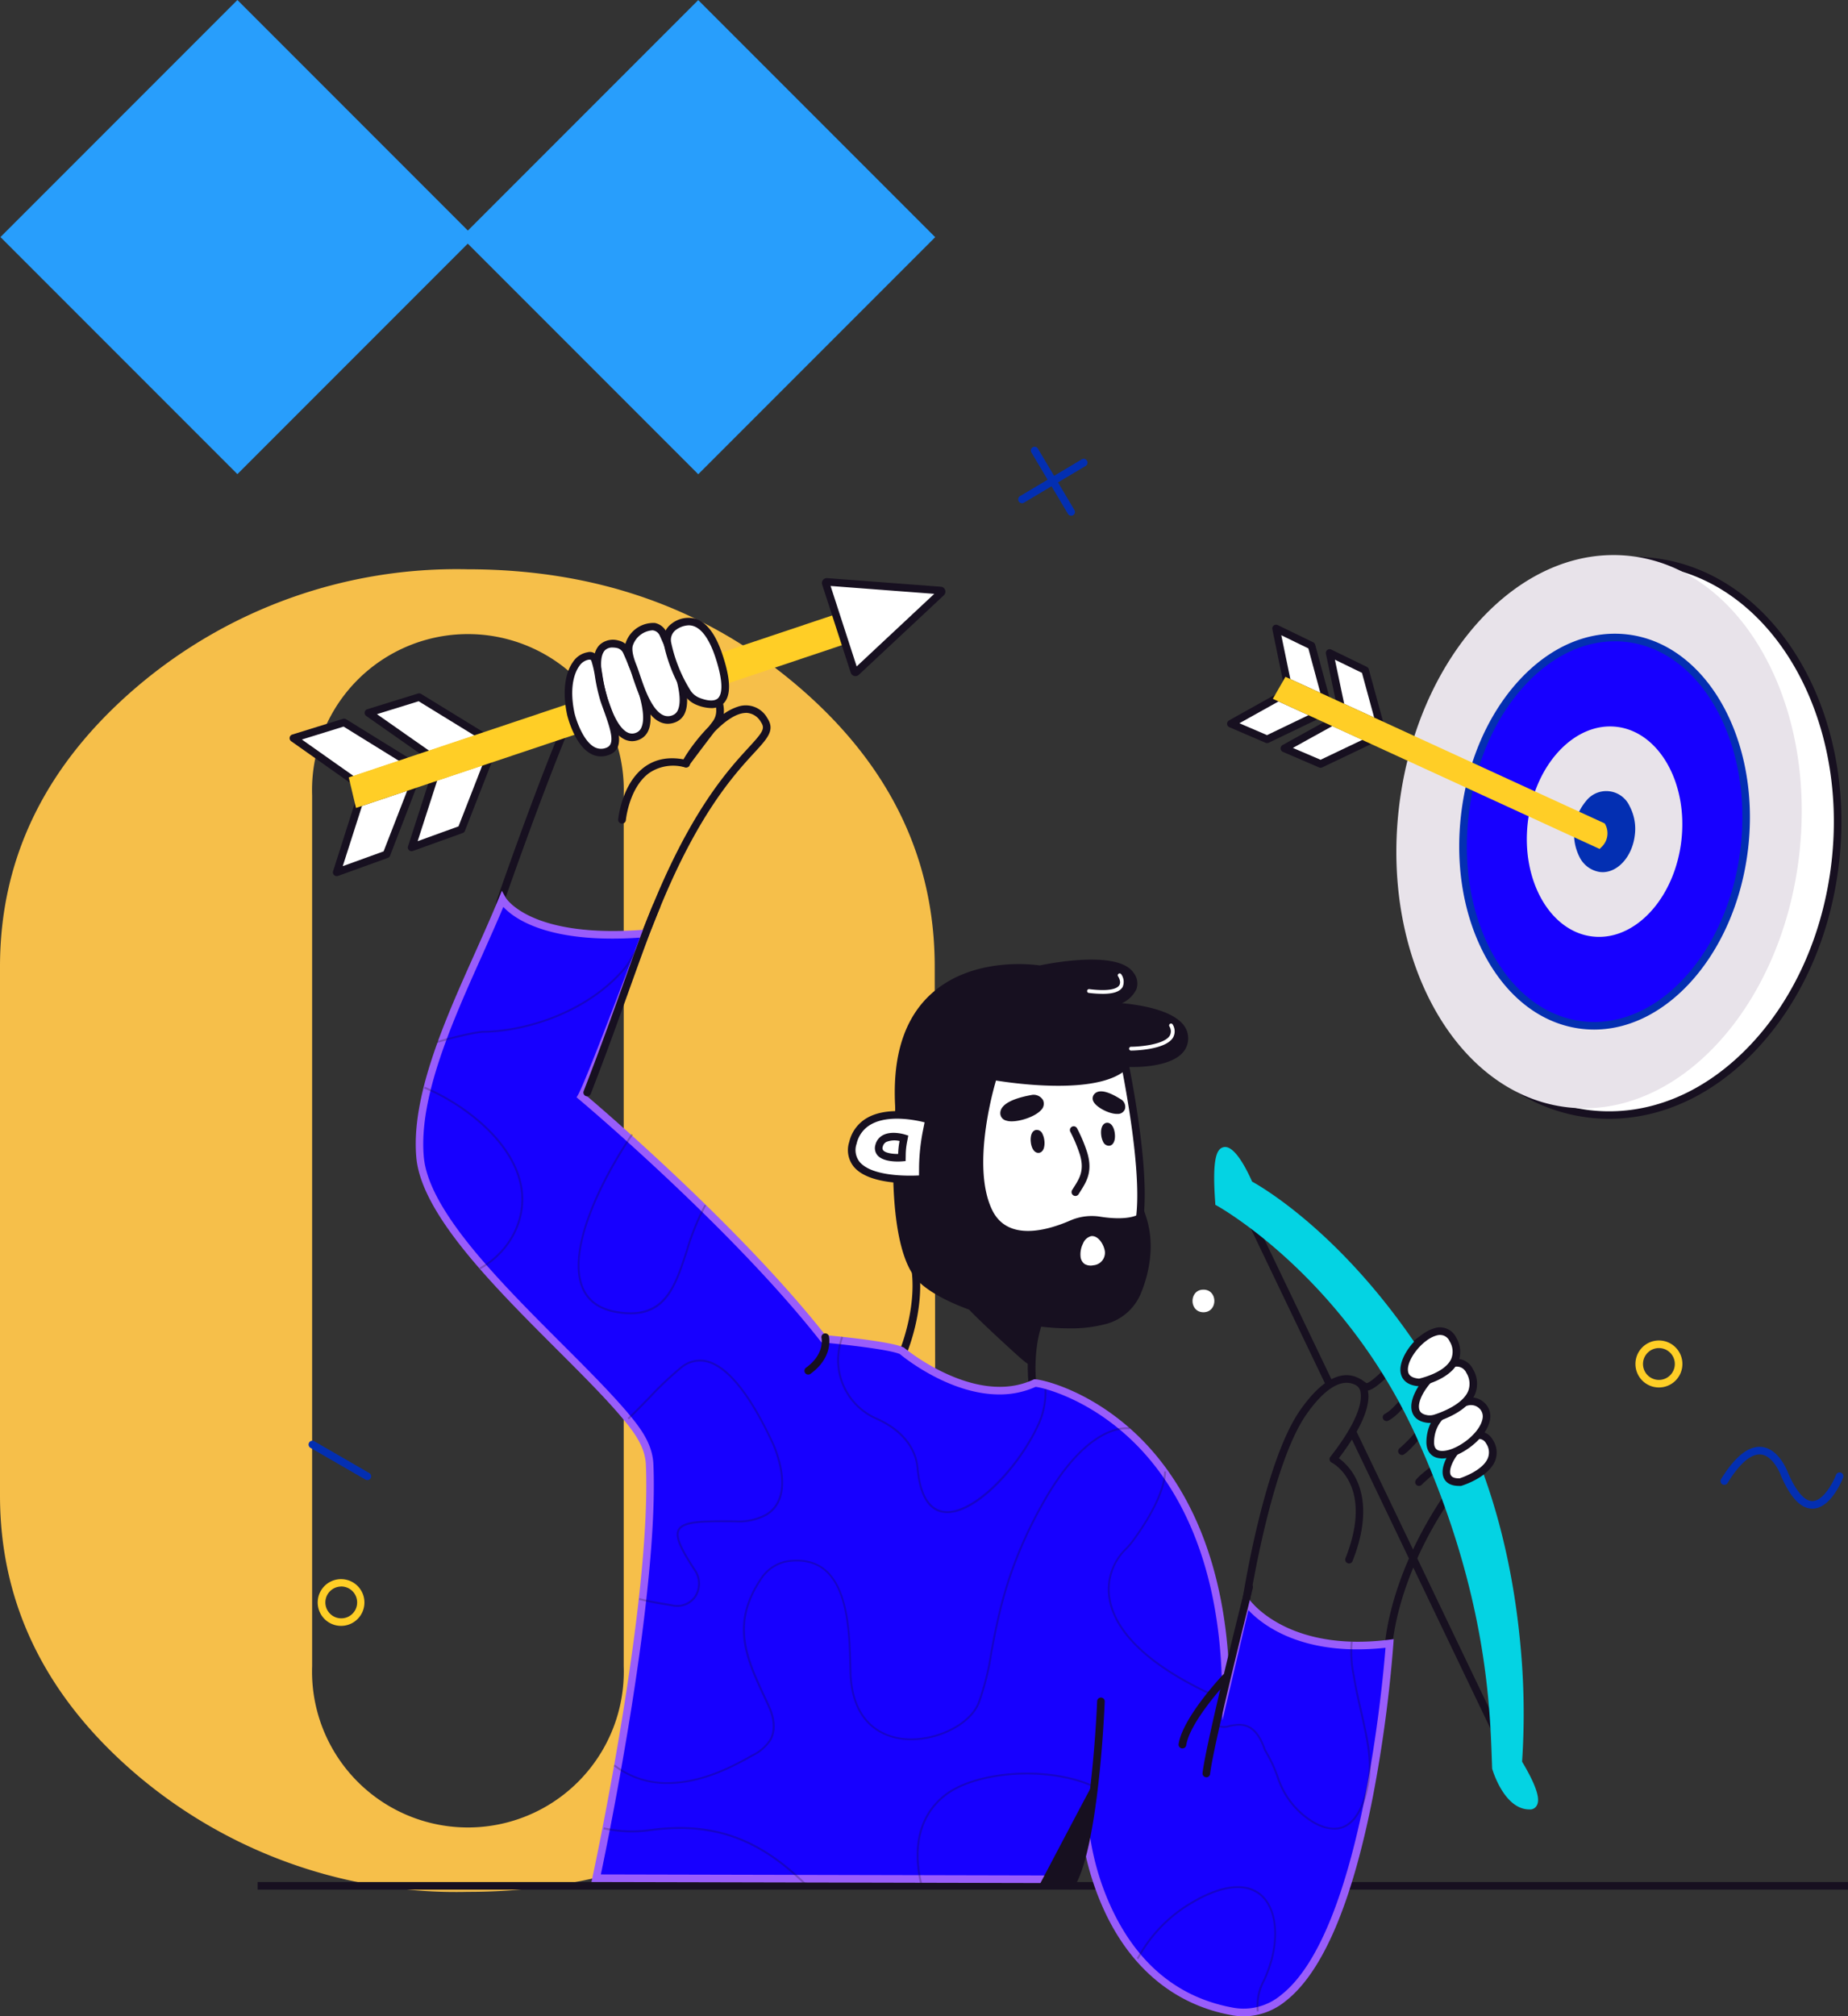 <svg xmlns="http://www.w3.org/2000/svg" width="398.342" height="434.429" viewBox="0 0 398.342 434.429">
  <rect x="0" y="0" width="398.342" height="434.429" fill="#333333" stroke="none"/>
  <g id="Group_334" data-name="Group 334" transform="translate(-156.858 -3006.766)">
    <g id="Group_202" data-name="Group 202" transform="translate(29.628 3006.775)">
      <rect id="Rectangle_4" data-name="Rectangle 4" width="72.232" height="72.232" transform="translate(127.327 51.067) rotate(-45)" fill="#289efc"/>
      <rect id="Rectangle_5" data-name="Rectangle 5" width="72.232" height="72.232" transform="translate(226.662 51.09) rotate(-45)" fill="#289efc"/>
      <path id="Path_120" data-name="Path 120" d="M328.831,239.74q0,35.2-29.494,60.416t-71.261,25.181a106.313,106.313,0,0,1-71.169-25.06Q127.2,275.067,127.23,239.862V125.985q0-35.205,29.677-60.416a106.314,106.314,0,0,1,71.048-25.181q41.766,0,71.26,25.181t29.494,60.416Zm-67.16,36.845V89.109a33.6,33.6,0,1,0-67.16,0v187.6a33.6,33.6,0,1,0,67.16,0" transform="translate(0 82.256)" fill="#f6bf4a"/>
    </g>
    <g id="business-target" transform="translate(212.396 3103.024)">
      <path id="Path_691" data-name="Path 691" d="M746.2,1693.72a5.063,5.063,0,1,0-5.063-5.063A5.065,5.065,0,0,0,746.2,1693.72Zm0-8.488a3.429,3.429,0,1,1-2.423,1A3.422,3.422,0,0,1,746.2,1685.232Zm-284.047,59.853a5.036,5.036,0,1,0-.784-.058,5.028,5.028,0,0,0,.784.058Zm0-8.488a3.521,3.521,0,0,1,.531.041,3.44,3.44,0,0,1,2.418,5.178,3.406,3.406,0,0,1-2.38,1.6,3.425,3.425,0,1,1-.569-6.806v-.017Z" transform="translate(-444.152 -1491.044)" fill="#ffce26"/>
      <path id="Path_692" data-name="Path 692" d="M199,421.331a.816.816,0,0,0,.788-.6.815.815,0,0,0-.379-.919l-11.851-6.849a.819.819,0,1,0-.818,1.419l11.851,6.848A.822.822,0,0,0,199,421.331Zm311.468,6.151h.065c3.874-.065,6.3-6.015,6.567-6.694a.818.818,0,0,0-.2-.887.831.831,0,0,0-.269-.172.818.818,0,0,0-.887.2.812.812,0,0,0-.171.269c-.609,1.557-2.709,5.61-5.071,5.651h-.037c-1.72,0-3.559-2.158-5.312-6.244-.155-.409-1.978-5.05-5.619-5.423-2.791-.277-5.721,2.044-8.721,6.894a.817.817,0,0,0,.247,1.155.781.781,0,0,0,.308.113.8.8,0,0,0,.327-.017.812.812,0,0,0,.508-.392c2.6-4.217,5.088-6.33,7.168-6.129,2.677.273,4.242,4.339,4.258,4.38a.174.174,0,0,0,0,.041C505.721,425.107,507.956,427.482,510.465,427.482ZM340.1,210.868a.824.824,0,0,0,.409-.118l13.305-7.916a.825.825,0,0,0-.838-1.422l-13.3,7.92a.818.818,0,0,0,.409,1.52Z" transform="translate(-175.344 -198.697)" fill="#032fb2"/>
      <path id="Path_693" data-name="Path 693" d="M1487.6,195.862a.818.818,0,0,0,.406-.113.828.828,0,0,0,.3-.3.806.806,0,0,0,.106-.407.821.821,0,0,0-.109-.406l-7.916-13.3a.817.817,0,0,0-1.406.817l7.919,13.3a.818.818,0,0,0,.7.409Z" transform="translate(-1312.241 -181.002)" fill="#032fb2"/>
      <path id="Path_694" data-name="Path 694" d="M992.767,723.112c4.291,0,7.765-.282,8.75-1.1a1.353,1.353,0,0,0,.34-.409,1.337,1.337,0,0,0,.155-.507c.225-2.995,2.092-18.876,16.6-37.249a.815.815,0,0,0,.143-.273c2.705-9.106-.409-13.667-2.26-16.4a15.648,15.648,0,0,1-.928-1.463c-.294-.568-3.506-7.507-5.166-11.1a.568.568,0,0,0-.045-.086,1.274,1.274,0,0,0-.407-.416,1.26,1.26,0,0,0-.55-.192c-1.316-.155-3.13,1.508-6.947,5.337-1.9,1.9-5.051,5.055-5.991,5.145l-.188-.119c-.094-.065-.286-.2-.866-.575-2.717-1.79-7.225-2.109-13.261,6.5-7.912,11.3-12.394,40.433-12.579,41.684a.936.936,0,0,0,0,.241l1.336,9.1a.816.816,0,0,0,.732.694C974.537,722.188,984.982,723.112,992.767,723.112Zm7.626-2.3c-1.688,1.164-15.308.689-27.973-.47L971.194,712c.323-2.076,4.839-30.241,12.285-40.867,2.913-4.163,7.2-8.582,11.033-6.077l.838.556c.106.073.106.073.323.209,1.488.906,3.743-1.226,7.928-5.428,1.8-1.794,4.45-4.449,5.451-4.826.8,1.721,4.712,10.2,5.067,10.878a17.326,17.326,0,0,0,1.03,1.635c1.79,2.628,4.5,6.6,2.088,14.855C1002.751,701.354,1000.675,717.383,1000.393,720.816ZM833.626,587.968l9.592-23.7c8.709-22.068,16.865-30.923,21.25-35.688,2.914-3.171,4.52-4.9,2.791-7.495a5.278,5.278,0,0,0-6.26-2.452,11.049,11.049,0,0,0-3.119,1.586c.3-2.57-1.184-5.264-2.451-7.548a15.515,15.515,0,0,1-1.732-3.858,3.35,3.35,0,0,0-1.536-2.284c-1.779-1.132-4.573-.789-5.811-.556a3.778,3.778,0,0,0-2.55-1.863c-2.154-.384-4.275,1.385-4.708,1.769-.3.143-.76.388-1.5.781l-3.478,1.868-5.042,2.722-.082.045-.073.065c-4.128,3.678-18.39,44.442-19.988,49.076l-.033.123-2.86,15.79Zm29.081-67.985a3.8,3.8,0,0,1,3.195,1.99c.937,1.4.459,2.109-2.64,5.476-4.454,4.843-12.741,13.858-21.56,36.191L832.712,585.8l-24.838-10.474,2.612-14.438c4.331-12.448,16.142-45.03,19.452-48.275,3.4-1.839,8.315-4.5,9.635-5.182l.147.074.409-.409c.5-.474,2.093-1.635,3.375-1.418a2.455,2.455,0,0,1,1.676,1.541l.293.593.642-.163c.956-.241,3.752-.678,5.154.217a1.722,1.722,0,0,1,.816,1.226,16.324,16.324,0,0,0,1.909,4.34c1.634,2.963,3.31,6.028,1.483,8.455l-.818,1.067c-3.269,3.31-5.782,7.3-5.8,7.9v.6l.573.2a.98.98,0,0,0,1.124-.523c1.426-1.937,3.943-5.251,5.312-7.033,2.044-2.113,4.422-3.911,6.515-4.086l.323-.025Z" transform="translate(-757.42 -462.656)" fill="#171020"/>
      <path id="Path_695" data-name="Path 695" d="M804.253,1544.648a.821.821,0,0,0,.365-.086.831.831,0,0,0,.288-.241,36.394,36.394,0,0,1,5.251-4.193.818.818,0,0,0,.363-.527.817.817,0,0,0-.995-.957.8.8,0,0,0-.3.14c-.466.319-4.585,3.163-5.627,4.552a.818.818,0,0,0,.65,1.312Zm-3.67-6.669a.789.789,0,0,0,.437-.131c1.557-1,4.536-4.753,4.871-5.178a.817.817,0,0,0-.111-1.179.815.815,0,0,0-.622-.167.806.806,0,0,0-.309.111.822.822,0,0,0-.24.224,32.608,32.608,0,0,1-4.467,4.811.818.818,0,0,0,.441,1.508Zm-3.318-7.3a.818.818,0,0,0,.38-.094c2.558-1.344,5-5.052,5.1-5.21a.818.818,0,0,0-.009-.909.809.809,0,0,0-.228-.224.85.85,0,0,0-.3-.119.837.837,0,0,0-.319,0,.8.8,0,0,0-.294.125.812.812,0,0,0-.223.227c-.025.037-2.317,3.511-4.5,4.663a.817.817,0,0,0,.38,1.536Zm-27.891-42.4,16.391,34.194-1.474.707L767.9,1488.987Zm21.061,43.914,30.774,64.2-1.474.706-30.775-64.2Z" transform="translate(-553.924 -1320.759)" fill="#171020"/>
      <path id="Path_696" data-name="Path 696" d="M771.013,1496.485s4.087-42.782-15.468-77.836-42.5-46.743-42.5-46.743-8.173-18.626-6.5,3.911c0,0,27.29,14.9,43.289,50.151s15.962,61.406,16.379,71.716c0,0,2.4,8.21,7.3,8.1.008-.017,3.339.4-2.505-9.3Z" transform="translate(-499.296 -1212.994)" fill="#04d3e3" fill-rule="evenodd"/>
      <path id="Path_697" data-name="Path 697" d="M767.99,1501.053a1.637,1.637,0,0,0,1.377-.748c.584-.9.895-2.86-3.1-9.553a156.143,156.143,0,0,0-.409-25.656c-1.308-13.833-5-34.152-15.182-52.387-18.349-32.86-39.975-45.484-42.6-46.93-1.394-3.125-3.944-7.964-6.175-7.413-1.357.34-2.513,2.023-1.774,11.974l.017.433.388.217c.273.147,27.245,15.2,42.938,49.771,15,33.043,15.856,57.62,16.269,69.422.029.711.049,1.37.074,1.97v.1l.029.094c.106.36,2.6,8.693,7.993,8.693h.147Zm-65.7-141.105c.735,0,2.836,3.215,4.385,6.747l.118.265.258.135c.226.114,22.971,12.011,42.174,46.411s15.447,76.938,15.39,77.364l-.024.269.139.229c4.119,6.845,3.269,8.046,3.269,8.055h-.143c-3.919,0-6.13-6.571-6.4-7.426-.025-.572-.045-1.189-.07-1.856-.409-11.912-1.283-36.706-16.416-70.04-14.883-32.795-39.824-48.3-43.248-50.306C701.08,1360.723,702.245,1359.976,702.294,1359.948Z" transform="translate(-493.714 -1207.455)" fill="#04d3e3"/>
      <path id="Path_698" data-name="Path 698" d="M778.951,1853.1s9.714-2.963,6.252-8.75S770.631,1853.463,778.951,1853.1Z" transform="translate(-519.693 -1630.035)" fill="#fff" fill-rule="evenodd"/>
      <path id="Path_699" data-name="Path 699" d="M773.069,1848.536h.429l.1-.032c.241-.071,5.873-1.827,7.266-5.44a4.939,4.939,0,0,0-.548-4.5,3.409,3.409,0,0,0-4.52-1.4c-3.139,1.226-6.849,6.045-6.2,9.1C769.775,1847.11,770.474,1848.536,773.069,1848.536Zm.147-1.635c-1.8.054-1.97-.736-2.043-1-.409-2.018,2.587-6.211,5.2-7.236a1.783,1.783,0,0,1,2.521.715,3.344,3.344,0,0,1,.409,3.085c-.989,2.645-5.382,4.2-6.093,4.43l0,0Z" transform="translate(-514.102 -1624.648)" fill="#171020"/>
      <path id="Path_700" data-name="Path 700" d="M798.76,1789.488a3.311,3.311,0,0,0-4.062-3.568c-2.922.682-7.838,2.7-8.055,8.513C786.4,1801.057,798.049,1795.033,798.76,1789.488Z" transform="translate(-533.896 -1580.18)" fill="#fff" fill-rule="evenodd"/>
      <path id="Path_701" data-name="Path 701" d="M783.575,1792.507c3.813,0,9.849-4.377,10.384-8.582a3.984,3.984,0,0,0-1.312-3.495,4.177,4.177,0,0,0-3.743-.973c-3.143.736-8.451,2.922-8.688,9.28-.082,2.178,1.034,3.576,2.983,3.735A1.549,1.549,0,0,0,783.575,1792.507Zm6.273-11.5a2.549,2.549,0,0,1,1.708.657,2.347,2.347,0,0,1,.785,2.072c-.437,3.441-5.958,7.376-8.99,7.131-.723-.062-1.549-.347-1.483-2.044.2-5.276,4.736-7.118,7.425-7.764A2.449,2.449,0,0,1,789.848,1781Z" transform="translate(-528.285 -1574.531)" fill="#171020"/>
      <path id="Path_702" data-name="Path 702" d="M811.472,1733.242a4,4,0,0,0,1.782-.164c2.619-.816,10.69-3.98,7.356-10.163C816.846,1715.841,803.229,1732.045,811.472,1733.242Z" transform="translate(-559.37 -1523.775)" fill="#fff" fill-rule="evenodd"/>
      <path id="Path_703" data-name="Path 703" d="M806.358,1728.46a4.916,4.916,0,0,0,1.5-.241c2.043-.646,6.9-2.533,8.324-6.052a6.012,6.012,0,0,0-.482-5.272,3.941,3.941,0,0,0-4.957-1.994c-4.058,1.165-8.582,6.767-8.328,10.335.069,1.017.588,2.783,3.3,3.179A4.679,4.679,0,0,0,806.358,1728.46Zm5.84-12.136a2.249,2.249,0,0,1,2.068,1.352,4.407,4.407,0,0,1,.409,3.887c-1.2,2.959-5.893,4.659-7.307,5.108a3.148,3.148,0,0,1-1.414.136c-1.635-.237-1.859-1.071-1.9-1.676-.2-2.778,3.882-7.7,7.151-8.651A3.628,3.628,0,0,1,812.2,1716.323Z" transform="translate(-553.729 -1518.147)" fill="#171020"/>
      <path id="Path_704" data-name="Path 704" d="M840.511,1678.911s10.895-2.214,7.242-9.239S831.255,1678.323,840.511,1678.911Z" transform="translate(-590.101 -1477.331)" fill="#fff" fill-rule="evenodd"/>
      <path id="Path_705" data-name="Path 705" d="M834.982,1674.34h.106c.257-.053,6.342-1.328,8.145-5.1a5.733,5.733,0,0,0-.343-5.313,3.876,3.876,0,0,0-4.9-2.015c-3.711,1.144-7.507,6.13-7.127,9.338.126,1.071.817,2.9,4.029,3.106Zm4.45-11.033a2.2,2.2,0,0,1,2.011,1.365,4.147,4.147,0,0,1,.315,3.857c-1.336,2.8-6.13,4.006-6.894,4.182-2.219-.176-2.35-1.292-2.391-1.66-.29-2.451,3.065-6.685,5.979-7.581a3.324,3.324,0,0,1,.981-.179Z" transform="translate(-584.514 -1471.939)" fill="#171020"/>
      <path id="Path_706" data-name="Path 706" d="M2473.69,605.324l12.991,9.1,11.827-3.96-13.9-8.525Z" transform="translate(-2449.812 -547.996)" fill="#fff"/>
      <path id="Path_707" data-name="Path 707" d="M2481.115,609.679a.8.8,0,0,0,.258-.041l11.826-3.96a.815.815,0,0,0,.477-1.136.8.8,0,0,0-.31-.339l-13.893-8.52a.823.823,0,0,0-.327-.115.812.812,0,0,0-.343.03l-10.924,3.388a.818.818,0,0,0-.228,1.451l12.987,9.1A.815.815,0,0,0,2481.115,609.679Zm9.906-5-9.775,3.269-11.287-7.9,8.989-2.783Z" transform="translate(-2444.246 -542.437)" fill="#171020"/>
      <path id="Path_708" data-name="Path 708" d="M2600.81,647.992l12.881,9.08,11.823-3.96-13.776-8.508Z" transform="translate(-2593.107 -585.196)" fill="#fff"/>
      <path id="Path_709" data-name="Path 709" d="M2608.113,652.244a.822.822,0,0,0,.261-.041l11.827-3.96a.817.817,0,0,0,.168-1.471l-13.775-8.521a.819.819,0,0,0-.674-.086l-10.924,3.388a.815.815,0,0,0-.568.654.816.816,0,0,0,.34.793l12.876,9.084a.82.82,0,0,0,.47.159Zm9.915-5-9.78,3.269-11.184-7.887,8.99-2.787,11.974,7.405Z" transform="translate(-2587.532 -579.55)" fill="#171020"/>
      <path id="Path_710" data-name="Path 710" d="M2464.86,725.221l4.85-15.043,11.778-3.964-5.913,15.128Z" transform="translate(-2431.661 -638.912)" fill="#fff"/>
      <path id="Path_711" data-name="Path 711" d="M2459.3,720.66a.82.82,0,0,0,.278-.049l10.719-3.858a.823.823,0,0,0,.482-.47l5.909-15.12a.817.817,0,0,0-1.021-1.075l-11.778,3.968a.813.813,0,0,0-.322.2.823.823,0,0,0-.2.323l-4.85,15.035a.791.791,0,0,0,.78,1.046Zm10.09-5.337-8.8,3.184,4.213-13.077,9.73-3.269-5.14,13.163Z" transform="translate(-2426.102 -633.532)" fill="#171020"/>
      <path id="Path_712" data-name="Path 712" d="M2591.43,767.778l4.773-14.961,11.778-3.964-5.832,15.047Z" transform="translate(-2574.373 -676.086)" fill="#fff"/>
      <path id="Path_713" data-name="Path 713" d="M2586.061,763.023a.824.824,0,0,0,.278-.049l10.719-3.878a.828.828,0,0,0,.294-.184.819.819,0,0,0,.191-.29l5.808-15.047a.808.808,0,0,0,.04-.455.825.825,0,0,0-.21-.405.817.817,0,0,0-.851-.211l-11.778,3.964a.815.815,0,0,0-.519.527l-4.77,14.965a.819.819,0,0,0-.027.378.832.832,0,0,0,.147.349.819.819,0,0,0,.656.335h.021Zm10.09-5.337-8.806,3.188,4.156-12.987,9.734-3.269Z" transform="translate(-2569.003 -670.514)" fill="#171020"/>
      <path id="Path_714" data-name="Path 714" d="M1860.021,505.306l105.7-35.39-1.181-4.986-105.7,35.39Z" transform="translate(-1838.232 -428.547)" fill="#ffce26"/>
      <path id="Path_715" data-name="Path 715" d="M1852.856,499.137l.85-.282,106.4-35.631-1.561-6.583-.85.286L1851.29,492.554Zm105.32-36.988L1854.032,497.02l-.818-3.388,104.156-34.863Z" transform="translate(-1831.655 -421.319)" fill="#ffce26"/>
      <path id="Path_716" data-name="Path 716" d="M1728.093,410.479l-18.328,17.135a.253.253,0,0,1-.409-.106l-6.159-18.986a.258.258,0,0,1-.009-.12.24.24,0,0,1,.049-.11.255.255,0,0,1,.095-.075.251.251,0,0,1,.119-.021l24.491,1.855a.252.252,0,0,1,.132.051.248.248,0,0,1,.082.114.24.24,0,0,1,.008.141A.253.253,0,0,1,1728.093,410.479Z" transform="translate(-1580.738 -379.081)" fill="#fff"/>
      <path id="Path_717" data-name="Path 717" d="M1704.028,422.947a1.052,1.052,0,0,0,.724-.286l18.327-17.135a1.062,1.062,0,0,0-.645-1.839l-24.491-1.855a1.063,1.063,0,0,0-1.092,1.389l6.159,18.99a1.071,1.071,0,0,0,.748.7A1.208,1.208,0,0,0,1704.028,422.947Zm16.988-17.728-16.727,15.635-5.623-17.331Z" transform="translate(-1575.17 -373.531)" fill="#171020"/>
      <path id="Path_718" data-name="Path 718" d="M2199.595,520.188s2.583,14.054,8.174,11.9c5.039-1.933-.6-14.491-2.3-18.259a2.753,2.753,0,0,0-1.941-1.573C2201.435,511.827,2197.883,512.179,2199.595,520.188Z" transform="translate(-2125.938 -469.705)" fill="#fff"/>
      <path id="Path_719" data-name="Path 719" d="M2201.046,527.522a4.037,4.037,0,0,0,1.447-.282,3.678,3.678,0,0,0,2.125-2.125c1.818-4.434-2.542-14.07-3.977-17.237a3.567,3.567,0,0,0-2.522-2.043,4.268,4.268,0,0,0-4.053.936c-1.406,1.418-1.688,4.021-.859,7.957.1.543,1.913,10.008,5.946,12.26A3.843,3.843,0,0,0,2201.046,527.522Zm-4.181-20.176a4.713,4.713,0,0,1,.928.1,1.945,1.945,0,0,1,1.361,1.107c3.65,8.067,4.982,13.433,3.952,15.938a2.039,2.039,0,0,1-1.2,1.226,2.181,2.181,0,0,1-1.953-.139c-2.819-1.582-4.663-8.582-5.136-11.148v-.021c-.871-4.127-.254-5.8.407-6.477a2.242,2.242,0,0,1,1.643-.585Z" transform="translate(-2120.355 -464.093)" fill="#171020"/>
      <path id="Path_720" data-name="Path 720" d="M2138.511,491.922c.347.842.6,1.72.9,2.583,1.075,3.114,3.486,10.36,7.921,8.66,5.039-1.937-.6-14.5-2.3-18.263a2.743,2.743,0,0,0-1.941-1.569,5.47,5.47,0,0,0-5.431,3.927A8.464,8.464,0,0,0,2138.511,491.922Z" transform="translate(-2057.609 -444.557)" fill="#fff"/>
      <path id="Path_721" data-name="Path 721" d="M2140.555,498.651a4.428,4.428,0,0,0,1.6-.315,3.627,3.627,0,0,0,2.125-2.125c1.824-4.434-2.541-14.066-3.971-17.233a3.578,3.578,0,0,0-2.522-2.043,6.3,6.3,0,0,0-6.392,4.536c-.3,1.259,0,2.951.9,5.161.224.548.409,1.107.6,1.7.091.282.185.568.282.85l.058.172c.907,2.62,2.591,7.495,5.6,8.9A4.053,4.053,0,0,0,2140.555,498.651Zm-3.367-20.131a1.363,1.363,0,0,1,.27.024,1.916,1.916,0,0,1,1.357,1.108c3.653,8.067,4.981,13.429,3.951,15.938a2.045,2.045,0,0,1-1.2,1.226,2.522,2.522,0,0,1-2.044-.037c-2.382-1.108-3.975-5.721-4.74-7.953l-.061-.172c-.094-.274-.184-.548-.273-.817-.2-.592-.409-1.205-.642-1.806-.948-2.317-.969-3.543-.818-4.16A4.806,4.806,0,0,1,2137.188,478.521Z" transform="translate(-2052.142 -438.969)" fill="#171020"/>
      <path id="Path_722" data-name="Path 722" d="M2252.516,545.14s2.4,10.163,8.006,8.014c3.183-1.226.842-6.13-.818-10.952-.965-2.807-1.373-7.376-2-8.766-.364-.817-.642-.891-1.517-.789C2253.7,532.941,2250.813,537.13,2252.516,545.14Z" transform="translate(-2184.998 -487.554)" fill="#fff"/>
      <path id="Path_723" data-name="Path 723" d="M2253.55,548.741a5.062,5.062,0,0,0,1.818-.355c3.506-1.344,1.9-5.782.347-10.078-.229-.629-.461-1.267-.678-1.9a36.587,36.587,0,0,1-1.137-5.035,19.836,19.836,0,0,0-.891-3.8,1.917,1.917,0,0,0-2.354-1.267,4.718,4.718,0,0,0-3.114,2.068c-1.811,2.517-2.276,6.677-1.275,11.41.066.266,1.578,6.539,5.141,8.4A4.5,4.5,0,0,0,2253.55,548.741Zm-2.207-20.842a2.51,2.51,0,0,1,.179.335,21.307,21.307,0,0,1,.769,3.416,37.928,37.928,0,0,0,1.2,5.276c.22.641.454,1.287.687,1.929,1.577,4.36,2.451,7.274.6,7.993a3,3,0,0,1-2.608-.11c-2.41-1.275-3.922-5.721-4.307-7.315-1.284-6.077.273-9.1,1-10.11a3.1,3.1,0,0,1,1.975-1.4,1.628,1.628,0,0,1,.5,0Z" transform="translate(-2179.562 -482.026)" fill="#171020"/>
      <path id="Path_724" data-name="Path 724" d="M2071.568,490.2a4.952,4.952,0,0,0,2.255,1.831c2.746,1.083,8.488,2.195,4.52-9.767-3.011-9.076-7.3-7.932-9.693-6.33a3.5,3.5,0,0,0-1.4,3.625A32.87,32.87,0,0,0,2071.568,490.2Z" transform="translate(-1978.908 -437.188)" fill="#fff"/>
      <path id="Path_725" data-name="Path 725" d="M276.315,487.92a3.682,3.682,0,0,0,2.608-.936c1.716-1.635,1.667-5.071-.147-10.539-1.43-4.324-3.347-6.923-5.688-7.724a5.858,5.858,0,0,0-5.236.973,4.325,4.325,0,0,0-1.74,4.471,33.64,33.64,0,0,0,4.441,10.94,5.777,5.777,0,0,0,2.632,2.125A8.643,8.643,0,0,0,276.315,487.92Zm-4.831-17.83a3.272,3.272,0,0,1,1.071.18c1.811.617,3.424,2.93,4.671,6.69,2.044,6.212,1.226,8.2.573,8.835-.973.919-2.934.339-4.013-.086a4.168,4.168,0,0,1-1.888-1.533,31.856,31.856,0,0,1-4.189-10.351,2.678,2.678,0,0,1,1.055-2.775A4.96,4.96,0,0,1,271.484,470.09ZM257.121,512.8a.818.818,0,0,0,.818-.744c0-.069.7-7.025,5.042-10.159a9.205,9.205,0,0,1,7.764-1.181.818.818,0,1,0,.368-1.594c-3.571-.817-6.637-.335-9.109,1.455-4.941,3.576-5.677,11.013-5.722,11.328a.818.818,0,0,0,.769.895h.069ZM178.568,740.855h342.8v1.635h-342.8Zm140-114.137c.146-.356,3.609-8.832,2.644-17.438l-1.635.183c.916,8.173-2.5,16.544-2.533,16.629Zm26.448,1.781a4.488,4.488,0,0,1-.188-1.782,17.825,17.825,0,0,1,.9-5.214c.11-.34.9-1.61.552-2.043-.217-.254-13.262-2.333-13.74-2.481C334.819,619.46,345.125,628.936,345.019,628.5Z" transform="translate(-178.568 -431.621)" fill="#171020"/>
      <path id="Path_726" data-name="Path 726" d="M1552.9,1628.479a.785.785,0,0,0,.372-.123l.556-.3-.164-.711a3.311,3.311,0,0,1-.151-1.266v-.229a17.143,17.143,0,0,1,.874-4.965c.026-.06.074-.159.132-.273.372-.765.878-1.815.265-2.535-.286-.338-.331-.387-10.008-2.022-1.913-.323-3.894-.659-4.131-.719l-2.906-.907,2.085,2.248c1.225,1.332,4.548,4.47,7.025,6.755C1551.412,1627.638,1552.372,1628.479,1552.9,1628.479Zm.448-9.252c-.09.241-.228.531-.3.67a3.865,3.865,0,0,0-.213.482,18.757,18.757,0,0,0-.956,5.394c-2.191-1.929-6.433-5.827-9.065-8.39l1.693.282C1547.342,1618.145,1551.825,1618.9,1553.348,1619.228Z" transform="translate(-1386.436 -1430.744)" fill="#171020"/>
      <path id="Path_727" data-name="Path 727" d="M1406.013,1181.168s7.764,34.561,2.795,42.739c0,0-25.746,13.485-36.493-3.924s1.54-38.823,1.54-38.823Z" transform="translate(-1220.073 -1052.995)" fill="#fff"/>
      <path id="Path_728" data-name="Path 728" d="M1383.945,1224.455a34.387,34.387,0,0,0,5.255-.409,51.5,51.5,0,0,0,14.475-4.654l.2-.107.118-.2c5.1-8.365-2.375-41.916-2.7-43.318l-.144-.642h-33.286l-.233.409a51.824,51.824,0,0,0-4.9,13.1c-2.309,10.062-1.149,19.24,3.359,26.563C1369.871,1221.3,1376,1224.455,1383.945,1224.455Zm18.766-6.42a50.8,50.8,0,0,1-13.8,4.389c-9.952,1.521-17.164-1.225-21.418-8.119-9.558-15.5-.258-34.549,1.333-37.572h31.012C1400.855,1181.424,1406.883,1210.5,1402.711,1218.035Z" transform="translate(-1214.56 -1047.738)" fill="#171020"/>
      <path id="Path_729" data-name="Path 729" d="M1315.887,1074s23.257,4.2,28.819-2.817c0,0,12.831.707,12.342-5.692s-17.389-6.644-17.389-6.644,9.028-2.076,5.746-6.723-19.484-1.161-19.484-1.161-32.186-5.313-30.384,29.24a15.174,15.174,0,0,1-.032,2.018c-.409,5.313-1.782,28.68,4.822,35.369,6.244,6.326,28.643,12.39,40.048,8.9a10.507,10.507,0,0,0,6.6-6.069c1.442-3.5,3.191-9.754.984-16.191,0,0-2,1.949-9.153.817a10.787,10.787,0,0,0-5.979.768c-4.753,2.072-14.2,4.975-17.907-2.627-5.031-10.331.969-29.19.969-29.19Z" transform="translate(-1157.336 -938.387)" fill="#171020" fill-rule="evenodd"/>
      <path id="Path_730" data-name="Path 730" d="M1326.405,1122.676a29.1,29.1,0,0,0,8.354-1.058,11.282,11.282,0,0,0,7.126-6.538c1.378-3.343,3.336-9.963,1-16.756l-.409-1.225-.928.9s-1.949,1.635-8.46.614a11.587,11.587,0,0,0-6.428.816c-4.85,2.117-13.486,4.643-16.845-2.235-4.312-8.843-.2-24.483.818-27.919,4.016.653,22.946,3.351,28.606-2.914,1.766.049,8.582.041,11.466-2.906a4.557,4.557,0,0,0,1.329-3.678c-.388-5.071-8.963-6.669-14.254-7.167a6.3,6.3,0,0,0,3.109-2.988,3.725,3.725,0,0,0-.646-3.616c-3.4-4.83-17.883-2-20.175-1.52-1.634-.241-14.5-1.844-23.293,6.019-5.8,5.182-8.456,13.29-7.891,24.112a14.4,14.4,0,0,1-.029,1.912c-.515,6.726-1.671,29.2,5.052,36.007C1299.14,1117.833,1314.5,1122.676,1326.405,1122.676Zm15.235-22.885c1.675,5.959-.045,11.684-1.267,14.655a9.619,9.619,0,0,1-6.094,5.595c-10.91,3.343-33.035-2.416-39.23-8.692-6.4-6.482-4.945-30.069-4.585-34.736a17.1,17.1,0,0,0,.032-2.125c-.536-10.278,1.932-17.94,7.355-22.779,8.619-7.715,21.965-5.632,22.1-5.606l.151.024.151-.033c4.365-.939,16.215-2.619,18.646.817a2.182,2.182,0,0,1,.454,2.093c-.7,1.839-4.365,3.052-5.72,3.363l-6.539,1.517,6.726.1c4.5.065,16.236,1.254,16.588,5.889a2.945,2.945,0,0,1-.862,2.411c-2.739,2.8-10.544,2.406-10.626,2.4l-.409-.024-.265.336c-5.194,6.538-27.788,2.558-28.034,2.517l-.706-.127-.218.683c-.249.784-6.036,19.3-.911,29.832,2.886,5.918,9.808,7.016,18.97,3.015a9.946,9.946,0,0,1,5.524-.706c4.835.771,7.475.159,8.766-.4Z" transform="translate(-1151.479 -932.734)" fill="#171020"/>
      <path id="Path_731" data-name="Path 731" d="M1741.248,1305.386s-13.96-4.359-16.395,4.994,15.047,7.8,15.047,7.8l.045-2.685a42.339,42.339,0,0,1,.764-7.314Z" transform="translate(-1596.562 -1160.418)" fill="#fff" fill-rule="evenodd"/>
      <path id="Path_732" data-name="Path 732" d="M1730.515,1313.52c1.549,0,2.636-.095,2.774-.106l.732-.065.058-3.42a41.856,41.856,0,0,1,.747-7.172l.679-3.506-.695-.222c-.336-.1-8.279-2.533-13.486.353a8.04,8.04,0,0,0-3.944,5.214,5.687,5.687,0,0,0,1,5.394c2.569,3.045,8.573,3.532,12.133,3.532Zm1.9-1.688c-2.416.122-10.131.241-12.788-2.9a4.1,4.1,0,0,1-.662-3.928,6.36,6.36,0,0,1,3.16-4.2c3.759-2.089,9.508-.916,11.495-.409l-.409,2.043a43.46,43.46,0,0,0-.781,7.454Z" transform="translate(-1589.858 -1154.84)" fill="#171020"/>
      <path id="Path_733" data-name="Path 733" d="M1459.431,1331.051c.491,0,.85-.028.964-.037l.732-.065.024-1.421a15.29,15.29,0,0,1,.274-2.624l.278-1.443-.695-.22c-.3-.09-2.966-.878-4.835.16a3.207,3.207,0,0,0-1.557,2.042,2.4,2.4,0,0,0,.437,2.255C1456.039,1330.862,1458.164,1331.051,1459.431,1331.051Zm.086-1.635c-1.226.021-2.726-.2-3.213-.771a.781.781,0,0,1-.159-.378.791.791,0,0,1,.052-.407,1.545,1.545,0,0,1,.765-1.029,4.715,4.715,0,0,1,2.86-.2A16.76,16.76,0,0,0,1459.517,1329.415Zm38.2,9.056a.813.813,0,0,0,.695-.383c.115-.188.233-.373.347-.556,1.349-2.117,2.742-4.307,1.521-8.39a32.262,32.262,0,0,0-2.186-5.223.828.828,0,0,0-.484-.425.8.8,0,0,0-.325-.037.856.856,0,0,0-.315.094.822.822,0,0,0-.252.212.817.817,0,0,0-.17.62.831.831,0,0,0,.109.31,31.734,31.734,0,0,1,2.044,4.9c1,3.367-.078,5.071-1.333,7.042l-.36.572a.838.838,0,0,0,.711,1.262Z" transform="translate(-1321.455 -1177.054)" fill="#171020"/>
      <path id="Path_734" data-name="Path 734" d="M1545.268,1277.559a1.5,1.5,0,0,0-1.634-.646c-1.852.34-6.13,1.324-5.991,3.22C1537.8,1282.291,1546.327,1279.778,1545.268,1277.559Z" transform="translate(-1376.713 -1136.451)" fill="#171020" fill-rule="evenodd"/>
      <path id="Path_735" data-name="Path 735" d="M1533.7,1276.351c2.1,0,5.173-1.092,6.355-2.423a1.884,1.884,0,0,0,.433-2.141,2.346,2.346,0,0,0-2.542-1.1c-3.142.568-6.849,1.745-6.661,4.086a1.635,1.635,0,0,0,1.206,1.4A3.825,3.825,0,0,0,1533.7,1276.351Zm5.312-3.866c.05.1-.134.384-.572.711-1.725,1.283-4.936,1.781-5.52,1.406.028-.679,1.839-1.671,5.311-2.305a.823.823,0,0,1,.777.172Z" transform="translate(-1371.196 -1131.014)" fill="#171020"/>
      <path id="Path_736" data-name="Path 736" d="M1406.084,1273.721a1.089,1.089,0,0,0-.556-1.141c-1.141-.719-3.874-2.281-4.712-1.226C1399.864,1272.573,1405.56,1275.4,1406.084,1273.721Z" transform="translate(-1219.906 -1131.322)" fill="#171020" fill-rule="evenodd"/>
      <path id="Path_737" data-name="Path 737" d="M1412.12,1269.6h.274a1.6,1.6,0,0,0,1.463-1.078,1.868,1.868,0,0,0-.9-2.076c-2.925-1.855-4.875-2.2-5.795-1.022a1.395,1.395,0,0,0-.069,1.577C1407.788,1268.245,1410.445,1269.6,1412.12,1269.6Zm.119-1.638a3.865,3.865,0,0,1-1.611-.356,5.719,5.719,0,0,1-1.99-1.246,7.535,7.535,0,0,1,3.446,1.454A.591.591,0,0,1,1412.239,1267.959Zm-17.893,7.642c-.106-.915.1-1.69.461-1.733s.739.665.846,1.58-.1,1.69-.46,1.733S1394.452,1276.515,1394.346,1275.6Z" transform="translate(-1226.899 -1125.862)" fill="#171020"/>
      <path id="Path_738" data-name="Path 738" d="M1419.718,1329.7h.131c.246-.029.851-.2,1.1-1.14a4.164,4.164,0,0,0,.078-1.5,4.257,4.257,0,0,0-.409-1.442,1.343,1.343,0,0,0-1.337-.858c-.254.028-.85.2-1.1,1.144a4.134,4.134,0,0,0-.073,1.5C1418.26,1328.794,1418.906,1329.7,1419.718,1329.7Zm14.364-3.916c-.106-.915.1-1.69.461-1.733s.739.667.846,1.58-.1,1.69-.46,1.732S1434.188,1326.7,1434.082,1325.781Z" transform="translate(-1251.449 -1177.572)" fill="#171020"/>
      <path id="Path_739" data-name="Path 739" d="M1413.267,1322.516h.119c.874-.1,1.348-1.165,1.176-2.64s-.878-2.4-1.753-2.3-1.348,1.165-1.177,2.64a4.147,4.147,0,0,0,.409,1.443,1.377,1.377,0,0,0,1.225.859Z" transform="translate(-1229.799 -1171.924)" fill="#171020"/>
      <path id="Path_740" data-name="Path 740" d="M1428.847,1505.786a3.515,3.515,0,0,1-3.184,3.922c-2.022.3-3.359-.572-3.653-2.554s.924-5.027,2.947-5.313S1428.552,1503.8,1428.847,1505.786Z" transform="translate(-1245.416 -1332.562)" fill="#fff" fill-rule="evenodd"/>
      <path id="Path_741" data-name="Path 741" d="M1419.377,1504.96a5.886,5.886,0,0,0,.874-.065,4.348,4.348,0,0,0,3.866-4.855c-.377-2.533-2.4-5.005-4.814-4.646a4.127,4.127,0,0,0-2.955,2.481,6.641,6.641,0,0,0-.682,3.781A3.543,3.543,0,0,0,1419.377,1504.96Zm3.125-4.68a2.705,2.705,0,0,1-2.492,3,2.6,2.6,0,0,1-1.893-.286,2.2,2.2,0,0,1-.857-1.586,5.135,5.135,0,0,1,.531-2.812,2.607,2.607,0,0,1,1.729-1.589c1.525-.217,2.759,1.753,2.983,3.269Z" transform="translate(-1239.881 -1326.93)" fill="#171020"/>
      <path id="Path_742" data-name="Path 742" d="M1253.919,1083.059c.3,0,7.4-.077,9.052-2.795a2.75,2.75,0,0,0-.062-2.808.411.411,0,0,0-.775.218.4.4,0,0,0,.043.154,1.947,1.947,0,0,1,.094,2.011c-1.176,1.934-6.432,2.391-8.356,2.4a.408.408,0,1,0,0,.816Zm15.607,56.375c-3.13,0-3.134-4.867,0-4.867S1272.664,1139.434,1269.526,1139.434Zm-21.7-68.6c2.281,0,3.678-.478,4.271-1.451a2.8,2.8,0,0,0-.295-2.779.41.41,0,0,0-.568-.1.409.409,0,0,0-.1.569s.745,1.1.265,1.9c-.351.573-1.634,1.447-6.485.846a.413.413,0,0,0-.3.085.407.407,0,0,0-.155.273.413.413,0,0,0,.083.3.407.407,0,0,0,.274.155A24.492,24.492,0,0,0,1247.83,1070.833Z" transform="translate(-1065.662 -952.966)" fill="#fff"/>
      <path id="Path_743" data-name="Path 743" d="M1528.355,1650.311l1.634-.2c0-.082-.98-8.1,2.044-14.647l-1.48-.691C1527.292,1641.754,1528.31,1649.968,1528.355,1650.311Z" transform="translate(-1362.174 -1448.477)" fill="#171020"/>
      <path id="Path_744" data-name="Path 744" d="M987.658,1153.135s12.832-59.089,11.532-89.162c-.183-4.258-2.806-7.613-5.565-10.863-12.926-15.209-42.431-38.8-43.915-55.29-1.5-16.641,10.626-38.169,17.737-55.549,0,0,5.121,9.4,30.857,7.315,0,0-11.827,31.663-13.8,35.145,0,0,32.5,27.22,52.154,52.2,0,0,14.168,1.275,16.923,2.6,0,0,15.528,13.077,28.654,6.948,2.542.037,40.458,8.823,41.16,66l4.447-18.872s8.01,11.851,30.862,8.97c0,0-5.537,84.314-33.813,79.3s-31.675-38.186-31.675-38.186l-3.065,9.7-102.5-.269Z" transform="translate(-914.704 -844.718)" fill="#1700ff" fill-rule="evenodd"/>
      <path id="Path_745" data-name="Path 745" d="M1121.291,1170.042a14.465,14.465,0,0,0,9.052-3.327c7.968-6.248,14.3-21.123,18.8-44.208a294.75,294.75,0,0,0,4.381-32.75l.065-.985-.981.123c-22.019,2.759-30-8.5-30.081-8.619l-1.046-1.527-3.487,14.776c-1.634-26.244-11.56-41.033-19.921-48.941-10.058-9.51-20.343-11.778-21.819-11.8h-.183l-.172.082c-12.513,5.828-27.633-6.71-27.789-6.836l-.081-.065-.09-.045c-2.653-1.279-14.3-2.416-16.854-2.649-18.14-23.007-47.376-48.107-51.545-51.63,2.645-5.488,13.077-33.4,13.54-34.637l.45-1.2-1.284.1c-24.74,2.007-30.024-6.808-30.073-6.9l-.818-1.471-.642,1.557c-1.54,3.772-3.293,7.687-5.149,11.831-6.485,14.47-13.833,30.874-12.644,44.1,1.092,12.162,16.613,27.663,30.3,41.341,5.24,5.23,10.187,10.175,13.8,14.429,2.733,3.216,5.205,6.433,5.373,10.368,1.279,29.623-11.386,88.363-11.516,88.953l-.211.988,104.11.237,2.21-7a58.855,58.855,0,0,0,4.757,14.059c5.856,11.912,15.207,19.322,27.033,21.413A14.361,14.361,0,0,0,1121.291,1170.042Zm30.535-79.411c-.625,7.938-5.448,61.434-22.476,74.785a12.581,12.581,0,0,1-10.286,2.774c-11.442-2.043-20.126-8.916-25.828-20.481a56.311,56.311,0,0,1-5.177-16.984l-.409-3.923-4.066,12.893-100.891-.233c1.643-7.862,12.522-60.669,11.324-88.372-.192-4.45-2.836-7.912-5.761-11.352-3.678-4.3-8.627-9.273-13.895-14.528-13.486-13.486-28.786-28.762-29.832-40.331-1.148-12.8,6.1-29.014,12.509-43.289,1.634-3.678,3.215-7.185,4.634-10.576,2.35,2.53,9.767,7.961,29.423,6.617-2.178,5.8-11.593,30.825-13.294,33.816l-.34.592.524.438c.327.269,32.664,27.449,52.034,52.076l.22.277.351.033c3.849.347,14.225,1.463,16.555,2.489,1.128.941,10.878,8.7,21.43,8.7a18.815,18.815,0,0,0,7.826-1.635c1.734.179,11.259,2.546,20.552,11.337,8.754,8.279,19.273,24.359,19.636,53.857l.082,6.668,5.6-23.763C1125.127,1085.568,1133.812,1092.6,1151.825,1090.631Z" transform="translate(-908.714 -831.872)" fill="#995dfb"/>
      <path id="Path_746" data-name="Path 746" d="M1284.535,1159.724a.815.815,0,0,0,.683-.368c5.395-8.263,6.644-38.868,6.694-40.163a.82.82,0,0,0-.217-.587.818.818,0,0,0-1.419.521c0,.315-1.279,31.467-6.428,39.334a.8.8,0,0,0-.119.3.833.833,0,0,0,0,.319.818.818,0,0,0,.8.647Zm29.273-24.2a.817.817,0,0,0,.816-.723c.745-6.448,9.126-39.7,9.207-40.049a.81.81,0,0,0,.018-.319.816.816,0,0,0-.606-.678.822.822,0,0,0-.859.3.827.827,0,0,0-.138.287c-.343,1.374-8.488,33.694-9.248,40.249a.814.814,0,0,0,.026.319.825.825,0,0,0,.146.284.839.839,0,0,0,.244.206.8.8,0,0,0,.3.1ZM1228,1048.758a.819.819,0,0,0,.478-.156c4.986-3.6,4.017-7.953,3.973-8.136a.817.817,0,0,0-.971-.57.81.81,0,0,0-.5.347.819.819,0,0,0-.122.594c.033.155.715,3.511-3.338,6.441a.818.818,0,0,0,.478,1.48Zm-47.645-59.951a.825.825,0,0,0,.463-.142.815.815,0,0,0,.3-.381c3.241-8.32,6.061-16.191,8.55-23.134s4.679-13.02,6.37-16.98a.806.806,0,0,0,.072-.314.789.789,0,0,0-.055-.317.818.818,0,0,0-.437-.455.815.815,0,0,0-.631-.008.812.812,0,0,0-.448.443c-1.725,4.013-3.894,10.065-6.407,17.078-2.49,6.948-5.313,14.794-8.537,23.093a.826.826,0,0,0-.056.315.844.844,0,0,0,.069.311.829.829,0,0,0,.183.261.816.816,0,0,0,.269.17A.828.828,0,0,0,1180.352,988.806Z" transform="translate(-1109.323 -848.856)" fill="#171020"/>
      <path id="Path_747" data-name="Path 747" d="M986.068,1828.353a.814.814,0,0,0,.816-.691c.818-5.186,8.991-13.895,9.089-14a.822.822,0,0,0,.168-.276.82.82,0,0,0-.027-.632.849.849,0,0,0-.19-.261.864.864,0,0,0-.277-.168.814.814,0,0,0-.318-.049.806.806,0,0,0-.314.076.837.837,0,0,0-.261.191c-.351.372-8.61,9.187-9.513,14.866a.842.842,0,0,0,.013.32.82.82,0,0,0,.37.506.805.805,0,0,0,.3.11l.144.008Zm35.909-39.844a.817.817,0,0,0,.459-.141.806.806,0,0,0,.3-.374c3.515-8.88,2.346-14.544.747-17.731a12.089,12.089,0,0,0-3.7-4.426c5.877-7.691,6.682-12.047,6.294-14.364a3.592,3.592,0,0,0-1.373-2.509.818.818,0,1,0-.907,1.361,2.3,2.3,0,0,1,.687,1.548c.229,1.7-.319,5.722-6.539,13.671a.814.814,0,0,0-.15.322.818.818,0,0,0,.154.678.817.817,0,0,0,.274.225c.377.192,9.2,4.925,2.992,20.613a.8.8,0,0,0-.059.314.817.817,0,0,0,.516.748A.872.872,0,0,0,1021.976,1788.509Z" transform="translate(-786.727 -1547.918)" fill="#171020"/>
      <path id="Path_748" data-name="Path 748" d="M1463.657,2435.8c-.073.069-11.287,21.356-11.287,21.356h6.984l2.612-6.649Z" transform="translate(-1284.084 -2146.86)" fill="#171020" fill-rule="evenodd"/>
      <path id="Path_749" data-name="Path 749" d="M235.861,491.562c-25.46-2.9-43.061-31.893-39.312-64.747s27.428-57.131,52.888-54.226,43.061,31.894,39.312,64.747-27.428,57.132-52.888,54.225Z" transform="translate(51.312 -347.833)" fill="#fff"/>
      <path id="Path_750" data-name="Path 750" d="M234.46,487.107c11.111,0,21.982-4.94,31-14.188,10.114-10.372,16.694-24.928,18.525-41,3.792-33.249-14.168-62.7-40.049-65.647-12.57-1.434-25.092,3.519-35.259,13.948s-16.694,24.928-18.529,41c-3.792,33.248,14.168,62.7,40.049,65.647A37.29,37.29,0,0,0,234.46,487.107ZM239.7,367.665a35.747,35.747,0,0,1,4.066.229c24.973,2.861,42.288,31.487,38.6,63.841-1.794,15.708-8.21,29.93-18.071,40.048s-21.855,14.839-33.919,13.486c-24.969-2.86-42.284-31.486-38.594-63.84,1.79-15.709,8.21-29.93,18.071-40.049C218.563,372.434,229.025,367.665,239.7,367.665Z" transform="translate(56.893 -342.318)" fill="#171020"/>
      <path id="Path_751" data-name="Path 751" d="M298.99,486.666c-23.4-2.669-39.367-31.064-35.675-63.419s25.651-56.421,49.046-53.751,39.367,31.063,35.675,63.419S322.385,489.336,298.99,486.666Z" transform="translate(-16.554 -345.165)" fill="#e8e3ea"/>
      <path id="Path_752" data-name="Path 752" d="M296.884,482.262c22.419,0,42.783-23.593,46.326-54.679,1.8-15.819-.96-31.209-7.764-43.318-6.874-12.215-17.037-19.665-28.606-20.989s-23.163,3.653-32.607,14c-9.375,10.282-15.529,24.654-17.339,40.457-3.735,32.754,12.595,61.606,36.4,64.323A32.671,32.671,0,0,0,296.884,482.262Zm6.261-117.576a31.071,31.071,0,0,1,3.478.2c11.034,1.259,20.768,8.418,27.38,20.163,6.657,11.831,9.35,26.873,7.585,42.345-3.633,31.875-25.231,55.651-48.14,53.036s-38.59-30.65-34.957-62.525c1.765-15.48,7.765-29.53,16.923-39.554C283.529,369.459,293.276,364.686,303.145,364.686Z" transform="translate(-10.912 -339.736)" fill="#e8e3ea"/>
      <path id="Path_753" data-name="Path 753" d="M375.7,585.16c-16.645-1.9-28.01-22.1-25.383-45.122s18.25-40.143,34.9-38.243,28.01,22.1,25.383,45.122-18.25,40.143-34.9,38.243Z" transform="translate(-90.135 -460.561)" fill="#1700ff"/>
      <path id="Path_754" data-name="Path 754" d="M372.633,580.593c16.073,0,30.649-16.878,33.2-39.113,2.669-23.432-9.04-44.078-26.105-46.027-8.32-.948-16.632,2.62-23.4,10.041-6.7,7.356-11.107,17.621-12.395,28.925s.687,22.3,5.566,30.977c4.924,8.757,12.219,14.1,20.539,15.051A23.171,23.171,0,0,0,372.633,580.593ZM377.1,496.94a21.32,21.32,0,0,1,2.452.139c16.171,1.843,27.237,21.679,24.667,44.213-2.452,21.405-16.318,37.666-31.557,37.666a20.816,20.816,0,0,1-2.432-.138c-7.764-.887-14.638-5.938-19.3-14.225-4.708-8.374-6.616-19.023-5.366-29.988s5.5-20.915,11.982-28.009C363.275,500.308,370.136,496.94,377.1,496.94Z" transform="translate(-84.549 -455.027)" fill="#032fb2"/>
      <path id="Path_755" data-name="Path 755" d="M477.13,701.143c-8.7-.992-14.633-11.548-13.26-23.576s9.535-20.975,18.231-19.982,14.633,11.548,13.26,23.576S485.826,702.134,477.13,701.143Z" transform="translate(-189.289 -596.447)" fill="#e8e3ea"/>
      <path id="Path_756" data-name="Path 756" d="M472.837,696.565c8.582,0,16.387-8.966,17.736-20.784,1.422-12.456-4.871-23.437-13.984-24.475s-17.715,8.247-19.133,20.7,4.851,23.437,13.98,24.479A12.519,12.519,0,0,0,472.837,696.565Zm2.338-43.726a11.3,11.3,0,0,1,1.226.07c8.234.94,13.862,11.111,12.542,22.672-1.251,10.985-8.333,19.334-16.1,19.334a11.24,11.24,0,0,1-1.226-.069c-8.239-.94-13.866-11.111-12.546-22.672,1.255-10.968,8.337-19.317,16.1-19.317Z" transform="translate(-183.682 -590.97)" fill="#e8e3ea"/>
      <path id="Path_757" data-name="Path 757" d="M547.887,782.082c-3.151-.36-5.3-4.183-4.8-8.54s3.454-7.6,6.6-7.238,5.3,4.183,4.8,8.54S551.038,782.441,547.887,782.082Z" transform="translate(-258.461 -691.277)" fill="#032fb2"/>
      <path id="Path_758" data-name="Path 758" d="M542.654,777.419c3.376,0,6.424-3.445,6.947-7.989a10.44,10.44,0,0,0-1.132-6.261,5.516,5.516,0,0,0-9.383-1.071,11.01,11.01,0,0,0-1.381,12.1,5.853,5.853,0,0,0,4.389,3.184,5.247,5.247,0,0,0,.56.033Zm.85-15.831a3.051,3.051,0,0,1,.384.024,4.274,4.274,0,0,1,3.151,2.358,8.812,8.812,0,0,1,.936,5.272c-.446,3.9-3,6.825-5.721,6.518a4.26,4.26,0,0,1-3.147-2.358,9.4,9.4,0,0,1,1.161-10.2,4.433,4.433,0,0,1,3.237-1.61Z" transform="translate(-252.751 -685.764)" fill="#032fb2"/>
      <path id="Path_759" data-name="Path 759" d="M965.784,527.562l2.419,11.549,8.43,3.874-3.2-11.7Z" transform="translate(-734.707 -483.152)" fill="#fff"/>
      <path id="Path_760" data-name="Path 760" d="M971.1,538.4a.812.812,0,0,0,.789-1.013l-3.2-11.7a.817.817,0,0,0-.433-.519l-7.65-3.723a.814.814,0,0,0-.443-.079.82.82,0,0,0-.686.534.809.809,0,0,0-.031.452l2.419,11.545a.8.8,0,0,0,.161.343.823.823,0,0,0,.3.233l8.431,3.87A.777.777,0,0,0,971.1,538.4Zm-3.886-11.941,2.636,9.649-6.465-2.967-2-9.513Z" transform="translate(-729.178 -477.75)" fill="#171020"/>
      <path id="Path_761" data-name="Path 761" d="M1056.38,486.488l2.362,11.483,8.436,3.87-3.147-11.631-7.65-3.723Z" transform="translate(-836.86 -447.342)" fill="#fff"/>
      <path id="Path_762" data-name="Path 762" d="M1061.622,497.1a.822.822,0,0,0,.361-.085.817.817,0,0,0,.427-.945l-3.147-11.63a.8.8,0,0,0-.149-.3.825.825,0,0,0-.259-.218l-7.671-3.723a.818.818,0,0,0-1.157.9l2.362,11.483a.843.843,0,0,0,.161.345.817.817,0,0,0,.3.235l8.431,3.87A.818.818,0,0,0,1061.622,497.1Zm-3.838-11.876,2.591,9.587-6.469-2.967-1.95-9.452Z" transform="translate(-831.306 -441.783)" fill="#171020"/>
      <path id="Path_763" data-name="Path 763" d="M980.23,649.168l10.323-5.713,8.438,3.858-10.943,5.219Z" transform="translate(-758.917 -584.194)" fill="#fff"/>
      <path id="Path_764" data-name="Path 764" d="M982.488,647.8a.816.816,0,0,0,.351-.082l10.944-5.215a.819.819,0,0,0-.012-1.483l-8.439-3.854a.817.817,0,0,0-.735.025l-10.322,5.721a.819.819,0,0,0-.422.757.819.819,0,0,0,.495.711l7.818,3.363A.873.873,0,0,0,982.488,647.8Zm9.011-6.019-9.027,4.3-5.967-2.554,8.5-4.708Z" transform="translate(-753.357 -578.644)" fill="#171020"/>
      <path id="Path_765" data-name="Path 765" d="M1070.93,607.738l10.237-5.709,8.438,3.854-10.858,5.219Z" transform="translate(-861.153 -548.077)" fill="#fff"/>
      <path id="Path_766" data-name="Path 766" d="M1073.11,606.355a.814.814,0,0,0,.351-.082l10.863-5.215a.818.818,0,0,0,.47-.744.816.816,0,0,0-.479-.736l-8.438-3.858a.817.817,0,0,0-.736.029l-10.241,5.721a.82.82,0,0,0-.419.758.82.82,0,0,0,.5.709l7.817,3.363a.878.878,0,0,0,.315.053Zm8.933-6.016-8.953,4.3-5.95-2.558,8.427-4.7Z" transform="translate(-855.516 -542.513)" fill="#171020"/>
      <path id="Path_767" data-name="Path 767" d="M658.663,611.256l-49.076-22.521-8.41-3.862-3.183-1.463-8.419-3.862h-.021l1.905-3.318,8.431,3.87,3.179,1.459,8.43,3.87,47.858,21.949A3.269,3.269,0,0,1,658.663,611.256Z" transform="translate(-369.573 -525.584)" fill="#ffce26"/>
      <path id="Path_768" data-name="Path 768" d="M653.581,604.891l.409-.409a4.062,4.062,0,0,0,.817-4.859l-.131-.229-68.814-31.585-2.722,4.74,20.842,9.575Zm-.1-4.234a2.345,2.345,0,0,1-.3,2.256L585.45,571.822l1.087-1.9Z" transform="translate(-364.316 -518.242)" fill="#ffce26"/>
      <path id="Path_769" data-name="Path 769" d="M1025.99,1305.931c7.8,0,9.865-6.321,12.219-13.51a52.636,52.636,0,0,1,4.013-9.91l-.356-.2a53.2,53.2,0,0,0-4.046,9.988c-2.606,7.96-4.859,14.839-15.2,12.885-3.42-.646-5.722-2.349-6.861-5.059-3.233-7.731,3.4-22.031,10.669-32.832l-.338-.228c-7.357,10.891-14,25.337-10.712,33.22,1.189,2.86,3.6,4.63,7.168,5.312A18.227,18.227,0,0,0,1025.99,1305.931Zm-32.46-9.689a18.323,18.323,0,0,0,5.395-4.5,17.172,17.172,0,0,0,3.437-6.9c3.065-12.874-10.768-23.763-20.813-27.945l-.155.377c9.9,4.126,23.559,14.854,20.56,27.473a16.757,16.757,0,0,1-3.343,6.739,17.972,17.972,0,0,1-5.272,4.409Zm184.057,120.73a5.364,5.364,0,0,0,2.562-.633c4.557-2.453,5.2-11.034,5.227-11.389.409-3.87-.674-8.582-1.814-13.605-.572-2.513-1.165-5.112-1.565-7.625a24.2,24.2,0,0,1-.429-7.234l-.409-.049a24.821,24.821,0,0,0,.433,7.355c.409,2.526.993,5.128,1.565,7.65,1.136,4.973,2.2,9.668,1.806,13.486,0,.094-.654,8.725-5.014,11.063-1.827.98-4.087.723-6.69-.765a17.337,17.337,0,0,1-7.568-9.4,31.822,31.822,0,0,0-2.86-6.129c-2.166-6.383-5.612-5.7-7.891-5.244a3.185,3.185,0,0,1-2.018.05l-.222.343a3.308,3.308,0,0,0,2.318,0c2.272-.454,5.382-1.071,7.432,5l.021.041a31.562,31.562,0,0,1,2.828,6.06,17.679,17.679,0,0,0,7.764,9.633A9.355,9.355,0,0,0,1177.586,1416.972Zm-143.685-9.844h.6c6.82-.192,13.036-3.27,17.687-5.922a10.12,10.12,0,0,0,4.021-3.433c1.508-2.628.486-5.77-.261-7.409-.327-.727-.662-1.447-1-2.162-3.327-7.156-6.47-13.895-2.571-21.969a22.889,22.889,0,0,1,1.663-2.926,8.376,8.376,0,0,1,5.631-3.952c3.319-.491,6.032.138,8.072,1.859,4.964,4.184,5.2,14.136,5.353,20.718l.028,1.047c.278,10.923,6.666,13.759,10.447,14.474,6.812,1.3,15.328-2.4,17.527-7.58a54.372,54.372,0,0,0,2.762-10.911c1.574-8.434,3.536-18.929,11.389-32.694,8.709-15.267,16.171-15.762,18.25-15.549l.041-.409c-2.141-.217-9.807.27-18.646,15.75-7.887,13.841-9.857,24.372-11.443,32.836a54.248,54.248,0,0,1-2.737,10.829c-2.134,5.03-10.433,8.582-17.078,7.355-3.657-.695-9.842-3.444-10.111-14.082l-.028-1.047c-.155-6.657-.409-16.718-5.5-21.025-2.132-1.8-4.96-2.453-8.393-1.95a8.768,8.768,0,0,0-5.909,4.128,22.782,22.782,0,0,0-1.7,2.979c-3.984,8.231-.817,15.071,2.567,22.316.336.716.67,1.435,1,2.158,1.226,2.669,1.316,5.235.278,7.042a9.564,9.564,0,0,1-3.866,3.269c-4.613,2.632-10.768,5.681-17.5,5.869a18.233,18.233,0,0,1-11.938-3.769l-.256.319A18.672,18.672,0,0,0,1033.9,1407.128Zm116.967-19.191.172-.371c-16.347-7.639-20.8-15.248-21.659-20.287A11.866,11.866,0,0,1,1132.47,1357a16.7,16.7,0,0,0,1.843-2.08c4.417-5.995,6.915-11.364,7.033-15.12h-.409c-.118,3.678-2.586,8.991-6.947,14.9a15.927,15.927,0,0,1-1.8,2.044,12.271,12.271,0,0,0-3.209,10.625C1129.862,1372.485,1134.358,1380.225,1150.868,1387.937Z" transform="translate(-945.537 -1119.03)" fill="#171020" opacity="0.25"/>
      <path id="Path_770" data-name="Path 770" d="M1250.664,1133.13c6.306,0,15.37-9.514,19.7-18.741a17.409,17.409,0,0,0,1.676-7.957h-.409A17.012,17.012,0,0,1,1270,1114.2c-4.41,9.4-14.22,19.493-20.253,18.423-3.007-.528-4.785-3.642-5.311-9.256-.409-4.566-3.564-8.378-8.869-10.736a13.591,13.591,0,0,1-8.222-13.208,16.794,16.794,0,0,1,.862-4.193l-.388-.131a17.211,17.211,0,0,0-.883,4.29A13.976,13.976,0,0,0,1235.4,1113c5.166,2.333,8.246,6.011,8.643,10.421.527,5.807,2.418,9.077,5.627,9.624A5.641,5.641,0,0,0,1250.664,1133.13Zm-5.66,80.6.409-.106c-1.271-4.757-2.365-13.592,4.605-19.326,6.5-5.341,21.806-6.489,31.5-2.362l.159-.377c-9.807-4.176-25.316-3-31.916,2.423C1242.6,1199.864,1243.708,1208.883,1245,1213.734Zm72.386,26.767.409-.06a11.218,11.218,0,0,1,1.258-6.437c3.478-7.3,3.269-15.121-.478-18.573-3.179-2.934-8.488-2.49-14.949,1.25a31.283,31.283,0,0,0-12.125,12.362l.36.192a30.877,30.877,0,0,1,11.97-12.2c6.293-3.646,11.442-4.087,14.466-1.308,3.625,3.343,3.788,10.956.388,18.1A11.343,11.343,0,0,0,1317.39,1240.5Zm-124.936-87.163a4.825,4.825,0,0,0,4.086-2.162,5.3,5.3,0,0,0-.2-5.974c-2.672-4.087-4.169-6.948-3.379-8.374.945-1.72,5.218-1.794,12.133-1.712a12.431,12.431,0,0,0,6.747-1.512c5.378-3.368,3.13-11.143,1.917-14.332-.261-.682-.532-1.316-.818-1.888-1.859-3.866-7.511-15.62-14.156-17.164a6.526,6.526,0,0,0-5.72,1.475,72.656,72.656,0,0,0-6.817,6.465c-1.43,1.463-2.905,2.979-4.5,4.5l.282.295c1.583-1.508,3.061-3.024,4.5-4.5a75.007,75.007,0,0,1,6.78-6.433,6.154,6.154,0,0,1,5.378-1.393c6.456,1.483,12.043,13.1,13.893,16.923.27.558.536,1.184.793,1.859,1.178,3.094,3.368,10.625-1.753,13.837a12.1,12.1,0,0,1-6.538,1.451c-7.724-.09-11.479.069-12.5,1.925-.895,1.634.569,4.454,3.4,8.789a4.924,4.924,0,0,1,.2,5.526,4.5,4.5,0,0,1-4.622,1.9c-.433-.082-.989-.176-1.606-.282-1.855-.319-4.4-.752-5.645-1.14l-.118.409a52.656,52.656,0,0,0,5.7,1.152c.613.1,1.169.2,1.6.278a5.227,5.227,0,0,0,.969.082Zm-51.74-121.475c1.52-.514,8.059-2.194,10-2.222,9.762-.156,23.1-4.585,30.885-14.145a11.585,11.585,0,0,0,.879-1.361,24.858,24.858,0,0,1,3.061-4.3l-.3-.273a25.019,25.019,0,0,0-3.119,4.368,11.979,11.979,0,0,1-.842,1.311c-7.7,9.457-20.907,13.842-30.579,13.993-2.02.028-8.546,1.708-10.127,2.244Zm79.472,181.63.286-.291c-10.26-10.216-20.388-13.792-33.857-11.982a28.247,28.247,0,0,1-9.963-.375l-.086.409a28.663,28.663,0,0,0,10.107.383c13.326-1.8,23.351,1.745,33.514,11.856Z" transform="translate(-1102.006 -903.385)" fill="#171020" opacity="0.25"/>
    </g>
  </g>
</svg>
